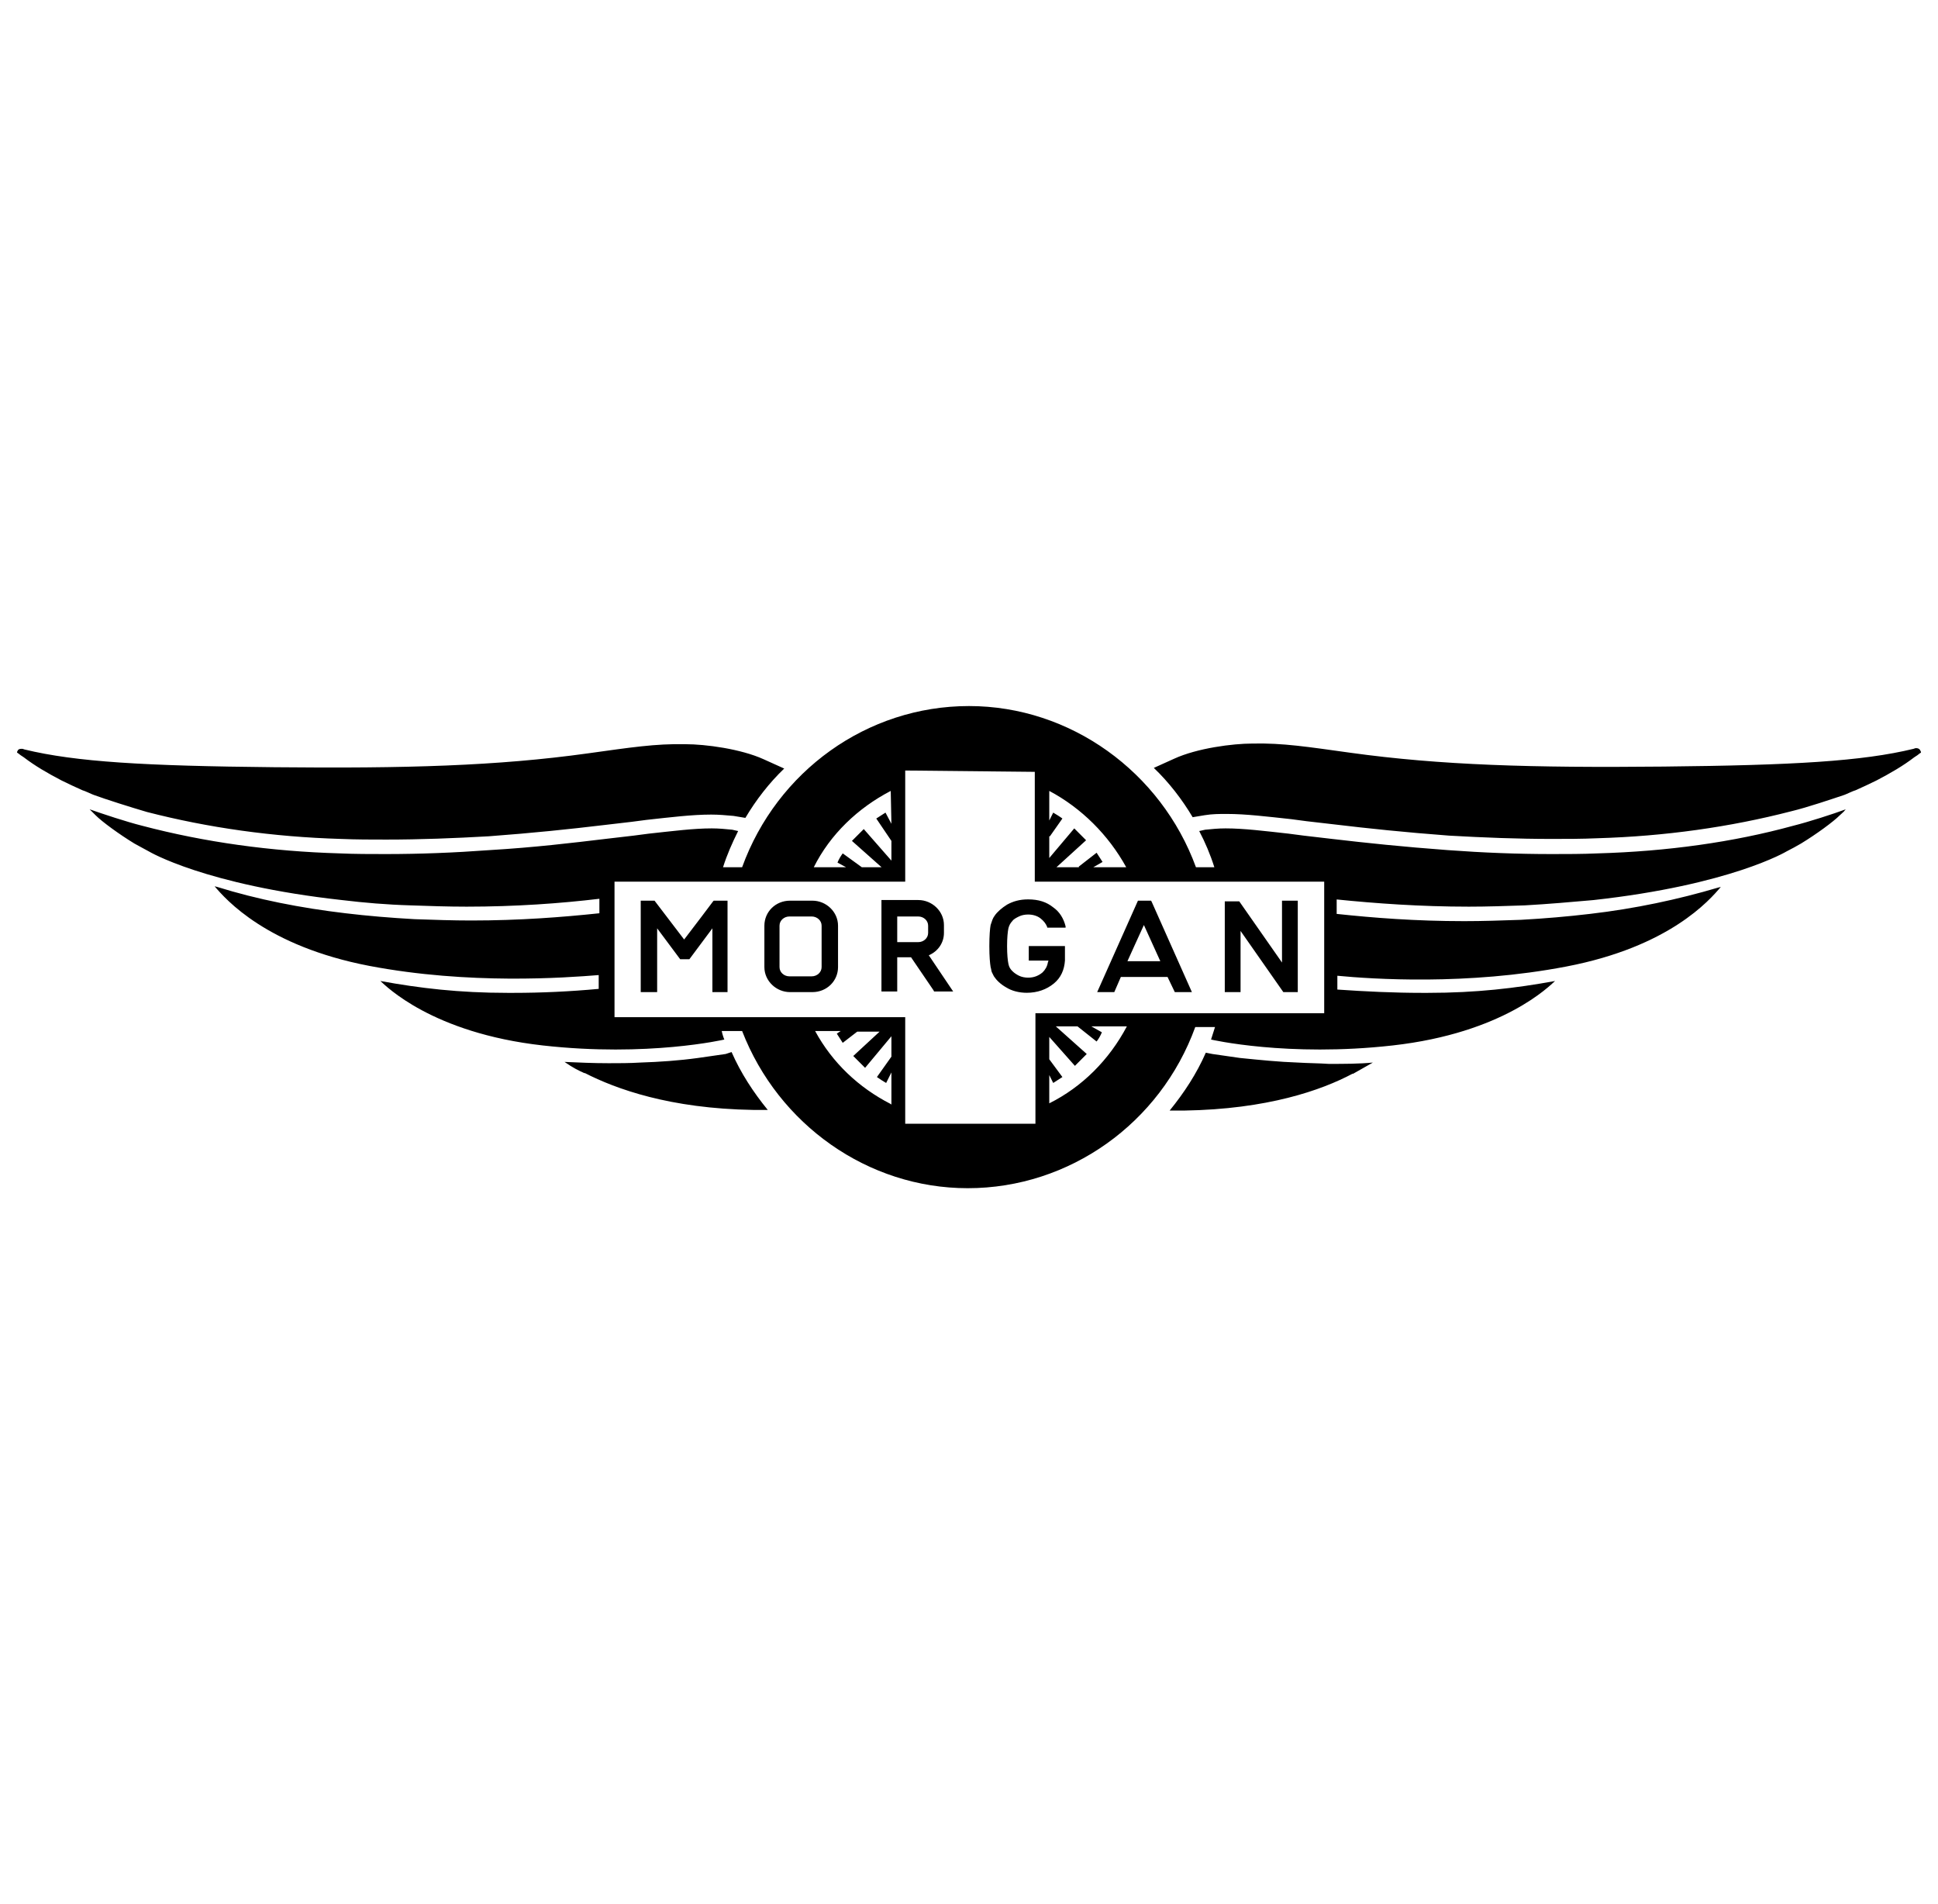 <svg width="57" height="56" viewBox="0 0 57 56" fill="none" xmlns="http://www.w3.org/2000/svg">
<g clip-path="url(#clip0_22_1027)">
<path d="M20.992 26.489H21.398V29.178H20.953V27.302L20.276 28.211H20.005L19.328 27.302V29.178H18.845V26.489H19.251L20.122 27.631C20.334 27.36 20.973 26.509 20.973 26.509L20.992 26.489ZM23.894 26.489C24.3 26.489 24.648 26.818 24.648 27.224V28.443C24.648 28.849 24.319 29.178 23.894 29.178H23.236C22.83 29.178 22.482 28.849 22.482 28.443V27.224C22.482 26.818 22.81 26.489 23.236 26.489H23.894ZM24.165 27.224C24.165 27.07 24.029 26.954 23.874 26.954H23.217C23.062 26.954 22.927 27.07 22.927 27.224V28.443C22.927 28.598 23.062 28.714 23.217 28.714H23.874C24.029 28.714 24.165 28.598 24.165 28.443V27.224ZM33.876 26.528L35.056 29.178H34.553L34.34 28.733H32.966L32.773 29.178H32.27L33.469 26.489H33.663H33.856L33.876 26.528ZM34.127 28.269L33.644 27.205C33.508 27.495 33.276 28.018 33.16 28.269H34.127ZM27.763 27.437C27.763 27.727 27.589 27.979 27.318 28.095L28.034 29.159H27.473L27.453 29.12C27.453 29.12 26.912 28.327 26.795 28.153H26.389V29.159H25.925V26.47H27.008C27.415 26.47 27.763 26.799 27.763 27.205V27.437ZM27.298 27.224C27.298 27.07 27.163 26.954 27.008 26.954H26.389V27.708H27.008C27.163 27.708 27.298 27.592 27.298 27.437V27.224ZM37.706 28.308L36.449 26.509H36.023V29.178H36.487V27.379L37.745 29.178H38.17V26.489H37.706V28.308ZM30.277 28.25H30.78H30.838L30.819 28.308C30.8 28.424 30.742 28.521 30.664 28.598C30.548 28.695 30.413 28.753 30.239 28.753C30.142 28.753 30.045 28.733 29.968 28.695C29.891 28.656 29.833 28.617 29.774 28.559C29.716 28.501 29.678 28.443 29.659 28.346C29.639 28.25 29.62 28.076 29.62 27.824C29.62 27.573 29.639 27.399 29.659 27.302C29.678 27.224 29.716 27.147 29.774 27.089C29.813 27.031 29.891 26.992 29.968 26.954C30.045 26.915 30.142 26.896 30.239 26.896C30.374 26.896 30.51 26.934 30.606 27.012C30.703 27.089 30.761 27.166 30.8 27.263V27.282H31.341V27.244C31.283 27.012 31.167 26.818 30.974 26.683C30.78 26.528 30.548 26.451 30.239 26.451C29.987 26.451 29.794 26.509 29.62 26.605C29.465 26.702 29.33 26.818 29.252 26.934C29.194 27.012 29.175 27.089 29.136 27.205C29.117 27.302 29.098 27.515 29.098 27.824C29.098 28.134 29.117 28.327 29.136 28.443C29.155 28.501 29.155 28.559 29.175 28.598C29.194 28.637 29.213 28.675 29.233 28.714C29.31 28.83 29.426 28.946 29.6 29.043C29.755 29.14 29.968 29.198 30.2 29.198C30.51 29.198 30.78 29.101 30.993 28.927C31.206 28.753 31.303 28.521 31.322 28.25V27.824H30.258V28.25H30.277Z" fill="black"/>
<path d="M46.994 25.098C46.549 25.118 46.085 25.118 45.64 25.118C44.634 25.118 43.628 25.079 42.584 25.002C41.268 24.905 40.166 24.789 39.179 24.673L38.347 24.576C38.192 24.557 38.057 24.537 37.902 24.518C37.206 24.441 36.587 24.363 36.045 24.363C35.832 24.363 35.639 24.383 35.445 24.402L35.271 24.441C35.445 24.77 35.6 25.137 35.716 25.505H35.175C34.149 22.7 31.48 20.765 28.5 20.765C25.502 20.765 22.852 22.68 21.827 25.505H21.266C21.382 25.137 21.536 24.789 21.71 24.441L21.536 24.402C21.343 24.383 21.149 24.363 20.937 24.363C20.395 24.363 19.795 24.441 19.08 24.518C18.944 24.537 18.789 24.557 18.635 24.576L17.803 24.673C16.836 24.789 15.714 24.924 14.398 25.002C13.354 25.079 12.348 25.118 11.342 25.118C10.897 25.118 10.432 25.118 9.988 25.098C7.976 25.04 6.022 24.77 4.184 24.286C3.72 24.17 3.023 23.938 2.637 23.802L2.656 23.822C2.695 23.86 2.753 23.918 2.811 23.976C3.004 24.17 3.507 24.537 3.952 24.808C4.087 24.886 4.242 24.963 4.378 25.04C4.378 25.04 6.022 26.027 10.065 26.472C10.703 26.549 11.38 26.607 12.077 26.627C12.618 26.646 13.179 26.665 13.721 26.665C15.172 26.665 16.487 26.569 17.629 26.433V26.859C16.526 26.975 15.288 27.072 13.857 27.072C13.315 27.072 12.754 27.052 12.193 27.033C11.496 26.994 10.8 26.936 10.162 26.859C8.846 26.704 7.569 26.453 6.389 26.085L6.312 26.066C6.641 26.453 7.84 27.826 10.858 28.406C13.799 28.967 16.623 28.755 17.609 28.677V29.083C16.758 29.161 15.926 29.2 15.114 29.2C15.056 29.2 14.979 29.2 14.921 29.2C13.508 29.2 12.348 29.064 11.187 28.851C11.342 28.987 12.696 30.38 15.965 30.747C19.06 31.095 21.304 30.573 21.304 30.573C21.285 30.534 21.246 30.418 21.227 30.322H21.827C22.89 33.068 25.521 34.945 28.462 34.945C31.46 34.945 34.13 33.03 35.155 30.205H35.736C35.716 30.263 35.639 30.515 35.619 30.573C35.619 30.573 37.863 31.095 40.959 30.747C44.228 30.38 45.582 28.987 45.737 28.851C44.576 29.064 43.415 29.2 42.003 29.2C41.945 29.2 41.868 29.2 41.81 29.2C41.017 29.2 40.165 29.161 39.334 29.103V28.697C40.34 28.793 43.145 28.987 46.066 28.426C49.103 27.845 50.283 26.472 50.612 26.085L50.534 26.104C49.354 26.453 48.097 26.723 46.762 26.878C46.104 26.956 45.427 27.014 44.731 27.052C44.17 27.072 43.609 27.091 43.067 27.091C41.636 27.091 40.398 26.994 39.314 26.878V26.453C40.456 26.569 41.771 26.665 43.203 26.665C43.744 26.665 44.286 26.646 44.847 26.627C45.543 26.588 46.201 26.53 46.859 26.472C50.902 26.027 52.546 25.04 52.546 25.04C52.701 24.963 52.836 24.886 52.972 24.808C53.417 24.537 53.92 24.17 54.113 23.976C54.171 23.918 54.229 23.88 54.268 23.822L54.287 23.802C53.92 23.938 53.204 24.17 52.74 24.286C50.979 24.77 49.025 25.04 46.994 25.098ZM33.124 25.505H32.157L32.428 25.35C32.37 25.253 32.312 25.176 32.253 25.079L31.731 25.485V25.505H31.073L31.944 24.712C31.828 24.595 31.712 24.479 31.596 24.363L30.861 25.234V24.595H30.88L31.247 24.073C31.17 24.015 31.073 23.957 30.977 23.899L30.861 24.131V23.261C31.808 23.764 32.602 24.557 33.124 25.505ZM26.198 23.261L26.218 24.228L26.044 23.899C25.947 23.957 25.87 24.015 25.773 24.073L26.218 24.731V25.311L25.405 24.383C25.289 24.499 25.173 24.615 25.057 24.731L25.928 25.505H25.347L24.786 25.098C24.728 25.176 24.67 25.273 24.632 25.369L24.883 25.505H23.935C24.419 24.537 25.231 23.764 26.198 23.261ZM23.974 30.322H24.728L24.612 30.399C24.67 30.496 24.728 30.573 24.786 30.67L25.212 30.341H25.87L25.096 31.057C25.212 31.173 25.328 31.289 25.444 31.405L26.218 30.476V31.076L25.792 31.676C25.87 31.734 25.966 31.792 26.063 31.85L26.218 31.54V32.488L26.198 32.469C25.251 31.985 24.477 31.25 23.974 30.322ZM30.861 32.449V31.618L30.977 31.85C31.073 31.792 31.151 31.734 31.247 31.676L30.861 31.153V30.496L31.615 31.347C31.731 31.231 31.847 31.115 31.963 30.998L31.054 30.186H31.692L32.253 30.631C32.312 30.554 32.37 30.457 32.408 30.36L32.099 30.186H33.143C32.621 31.173 31.828 31.966 30.861 32.449ZM30.454 29.799V33.049H26.624V29.915H18.074V25.93H26.624V22.661L30.435 22.7V25.93H38.947V29.799H30.454ZM56.492 22.1C56.512 22.119 56.492 22.139 56.492 22.139C56.454 22.158 56.396 22.216 56.357 22.235L56.299 22.274C55.97 22.526 55.603 22.738 55.196 22.951C55.003 23.048 54.79 23.145 54.577 23.241C54.5 23.261 54.306 23.357 54.248 23.377C53.9 23.493 53.165 23.744 52.681 23.86C50.883 24.325 48.967 24.595 46.975 24.653C46.53 24.673 46.066 24.673 45.64 24.673C44.634 24.673 43.648 24.634 42.622 24.576C41.326 24.479 40.224 24.363 39.256 24.247L38.424 24.151C38.27 24.131 38.134 24.112 37.98 24.092C37.264 24.015 36.645 23.938 36.084 23.938C35.852 23.938 35.658 23.938 35.426 23.976C35.194 24.015 35.078 24.034 35.078 24.034C34.768 23.512 34.381 23.009 33.936 22.584L34.536 22.313C35.213 22.003 36.258 21.868 36.838 21.868C37.728 21.848 38.463 21.965 39.721 22.139C42.371 22.506 45.06 22.584 48.929 22.545C52.74 22.506 54.771 22.39 56.28 22.023L56.338 22.003H56.357C56.434 22.003 56.473 22.042 56.492 22.1ZM38.173 31.25C37.612 31.231 37.051 31.173 36.471 31.115L35.658 30.998L35.465 30.96C35.194 31.579 34.826 32.14 34.401 32.662H34.826C37.283 32.623 38.869 32.062 39.779 31.579H39.798C39.972 31.482 40.107 31.405 40.378 31.25C39.972 31.289 39.527 31.289 39.082 31.289C38.792 31.269 38.483 31.269 38.173 31.25ZM4.32 23.88C6.119 24.344 8.034 24.615 10.026 24.673C10.471 24.692 10.935 24.692 11.361 24.692C12.367 24.692 13.354 24.653 14.379 24.595C15.675 24.499 16.778 24.383 17.745 24.267L18.577 24.17C18.731 24.151 18.867 24.131 19.022 24.112C19.737 24.034 20.356 23.957 20.917 23.957C21.149 23.957 21.343 23.976 21.575 23.996C21.807 24.034 21.923 24.054 21.923 24.054C22.233 23.531 22.62 23.029 23.065 22.603L22.465 22.332C21.788 22.023 20.743 21.887 20.163 21.887C19.273 21.868 18.538 21.984 17.28 22.158C14.63 22.526 11.941 22.603 8.072 22.564C4.261 22.526 2.23 22.409 0.721 22.042L0.663 22.023H0.625C0.567 22.023 0.528 22.042 0.509 22.1C0.489 22.119 0.509 22.139 0.509 22.139C0.547 22.158 0.605 22.216 0.644 22.235L0.702 22.274C1.031 22.526 1.398 22.738 1.805 22.951C1.998 23.048 2.211 23.145 2.424 23.241C2.501 23.261 2.695 23.357 2.753 23.377C3.12 23.512 3.855 23.744 4.32 23.88ZM21.343 30.998L20.53 31.115C19.97 31.192 19.409 31.231 18.828 31.25C18.519 31.269 18.209 31.269 17.9 31.269C17.455 31.269 17.029 31.25 16.604 31.231C16.855 31.405 17.01 31.482 17.184 31.559H17.203C18.112 32.024 19.699 32.604 22.155 32.643H22.581C22.155 32.12 21.788 31.559 21.517 30.941L21.343 30.998Z" fill="black"/>
</g>
<defs>
<clipPath id="clip0_22_1027">
<rect width="56" height="56" fill="white" transform="translate(0.5)"/>
</clipPath>
</defs>
</svg>
